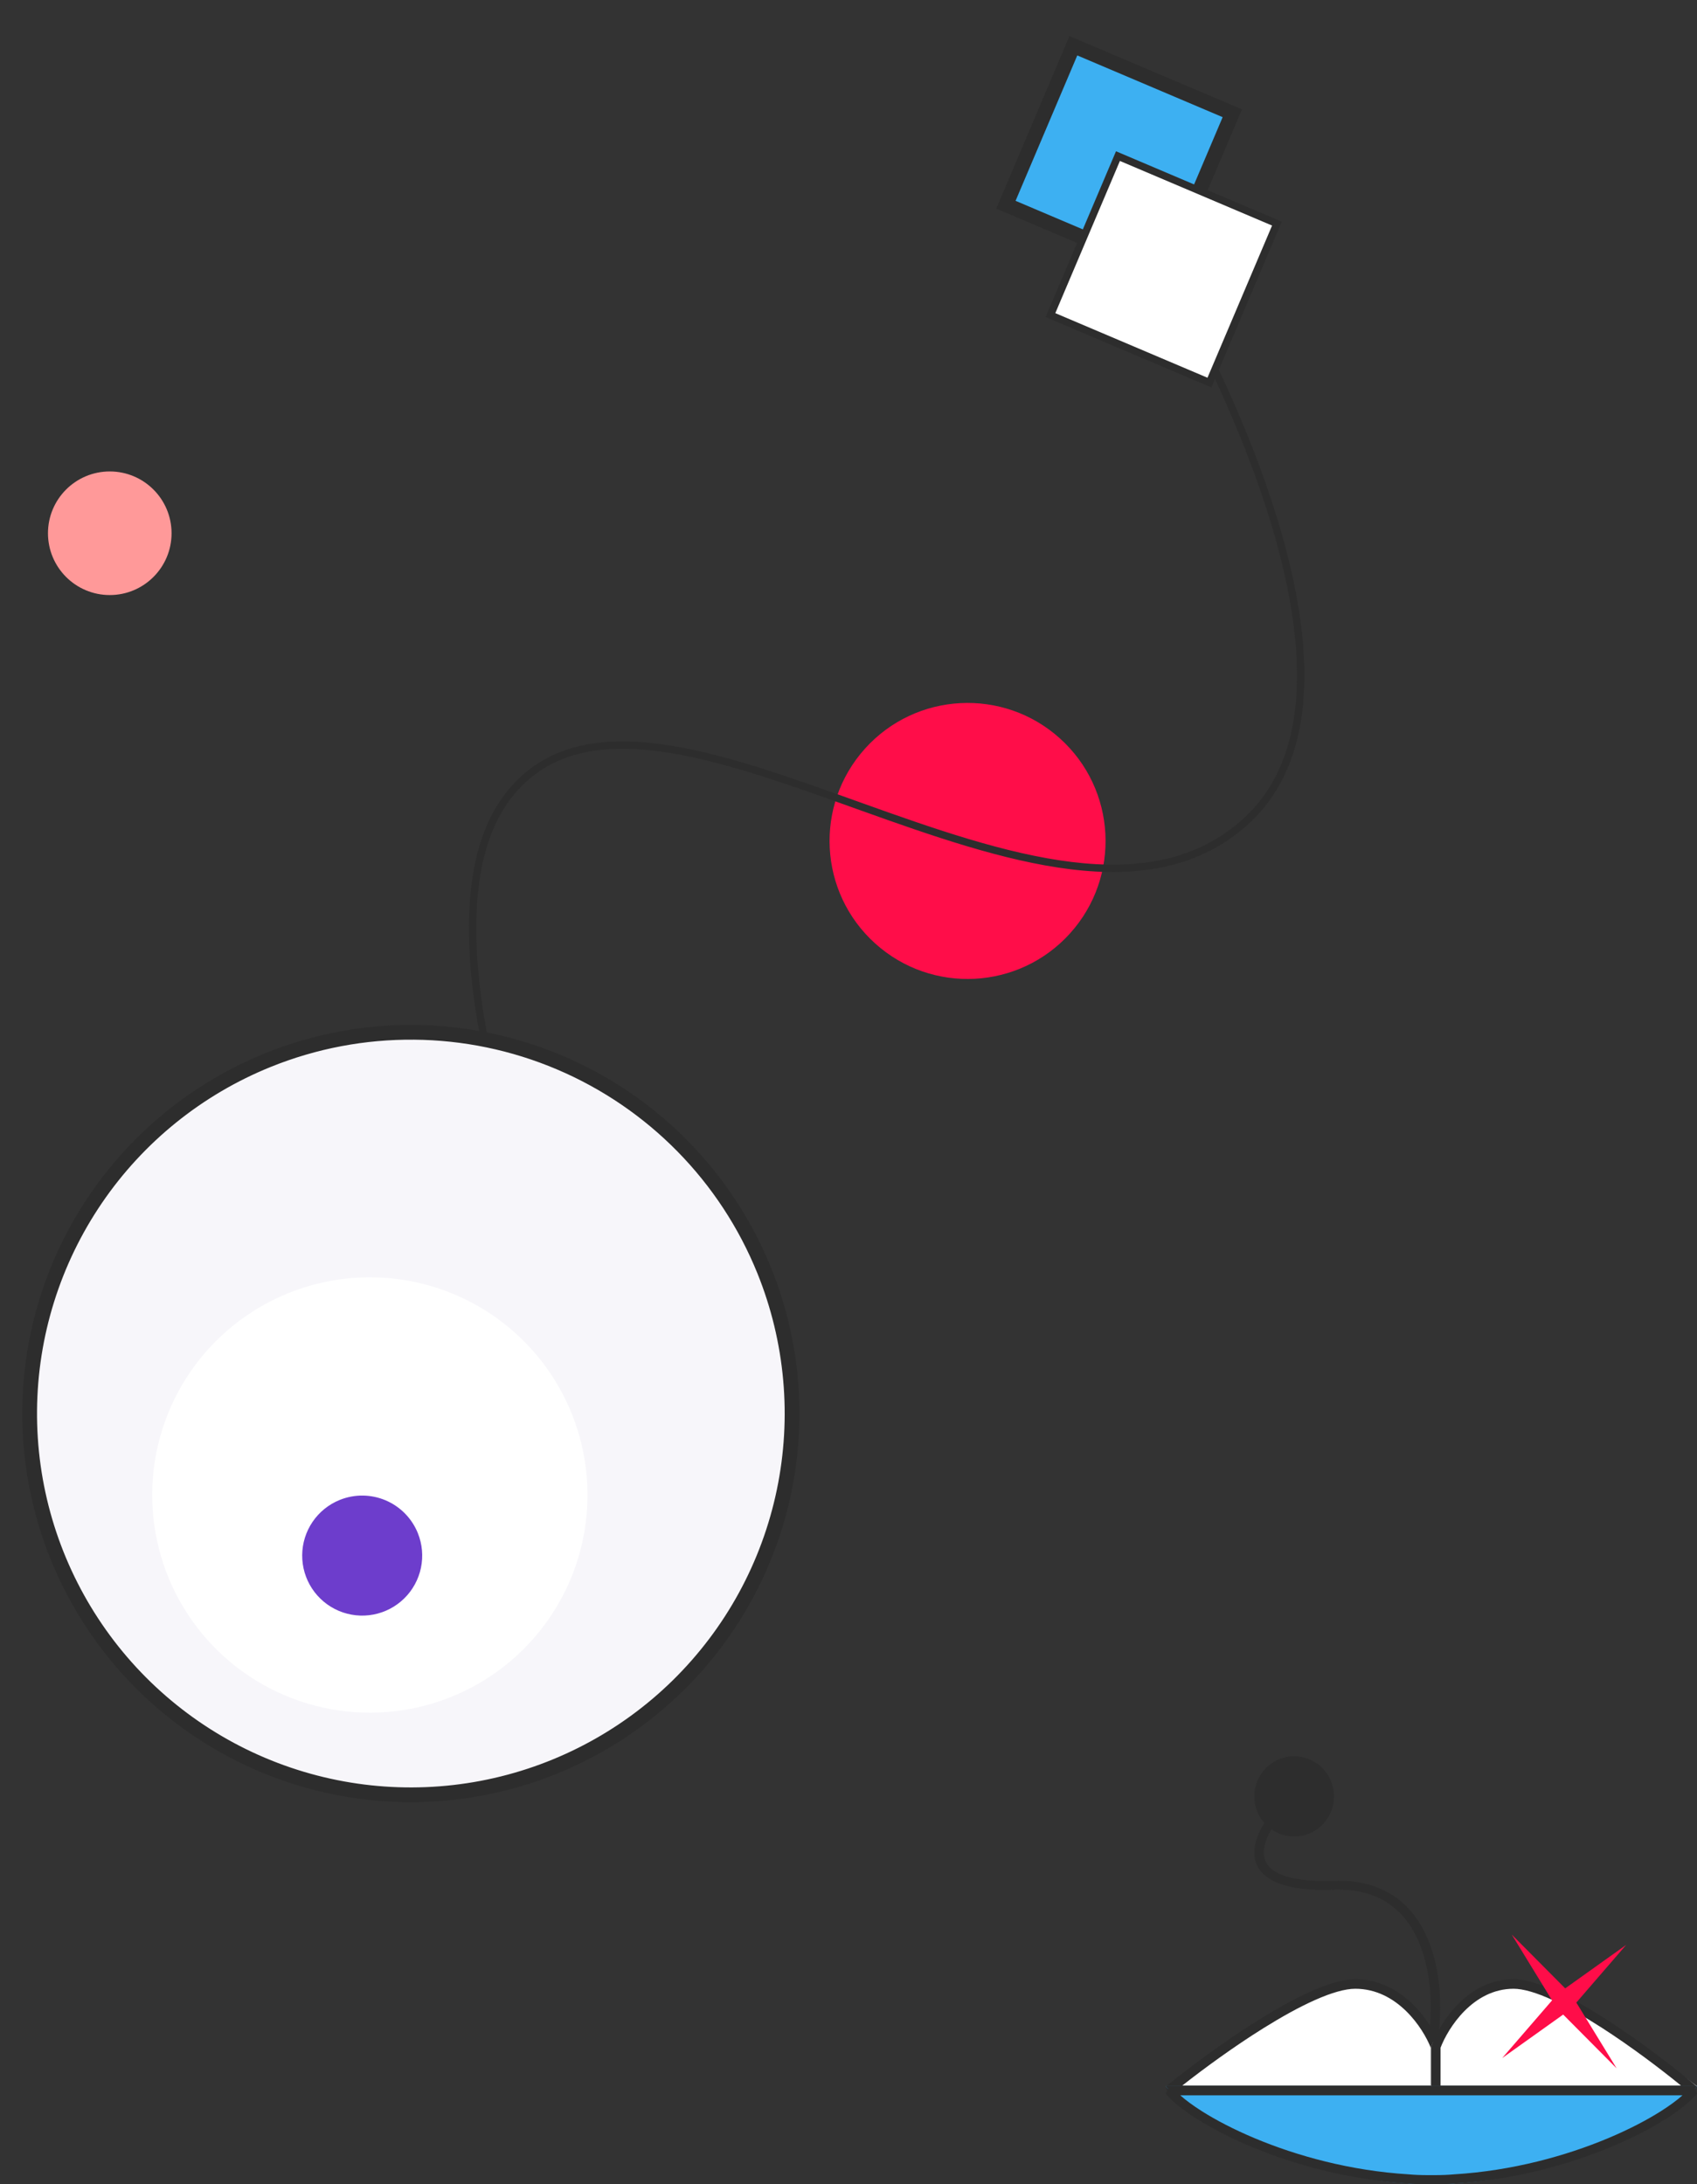 <svg width="230" height="296" viewBox="0 0 230 296" fill="none" xmlns="http://www.w3.org/2000/svg">
<rect x="0" y="0" width="230" height="296" fill="#333333" stroke="none"/>
<g clip-path="url(#clip0_12_203)">
<path d="M23.252 72.264C23.252 67.638 19.502 63.889 14.877 63.889C10.252 63.889 6.502 67.638 6.502 72.264C6.502 76.889 10.252 80.639 14.877 80.639C19.502 80.639 23.252 76.889 23.252 72.264Z" fill="#FF9999"/>
<path d="M143.652 100.063C135.976 93.151 124.15 93.771 117.238 101.447C110.326 109.124 110.946 120.95 118.622 127.861C126.299 134.773 138.125 134.153 145.036 126.477C151.948 118.801 151.328 106.975 143.652 100.063Z" fill="#FF0D49"/>
<path fill-rule="evenodd" clip-rule="evenodd" d="M63.56 126.906C63.407 118.773 64.926 111.743 68.979 106.937C74.055 100.91 81.332 99.72 89.64 100.852C97.616 101.939 106.666 105.182 115.862 108.476C116.231 108.608 116.6 108.741 116.969 108.873C126.574 112.311 136.307 115.719 145.244 116.811C154.169 117.902 162.215 116.674 168.52 110.93L168.521 110.93C173.573 106.341 175.714 99.718 175.786 91.918C175.857 84.113 173.854 75.183 170.679 66.071C164.328 47.849 153.33 29.023 145.113 17.261L145.933 16.688C154.183 28.498 165.233 47.407 171.623 65.742C174.817 74.908 176.858 83.961 176.786 91.927C176.713 99.897 174.521 106.831 169.193 111.67C162.589 117.686 154.201 118.914 145.122 117.804C136.056 116.695 126.216 113.245 116.632 109.814C116.28 109.688 115.928 109.562 115.576 109.436C106.335 106.126 97.374 102.915 89.505 101.843C81.349 100.731 74.5 101.934 69.743 107.581L69.743 107.581C65.919 112.117 64.408 118.854 64.559 126.888C64.711 134.911 66.518 144.148 69.245 153.599C74.698 172.5 83.799 192.165 90.517 204.502L89.639 204.98C82.897 192.601 73.763 172.867 68.284 153.877C65.545 144.382 63.713 135.051 63.56 126.906Z" fill="#2D2D2D"/>
<path d="M36.329 143.652C26.854 147.48 18.727 154.032 12.976 162.478C7.225 170.925 4.108 180.888 4.019 191.106C3.93 201.324 6.873 211.34 12.476 219.886C18.078 228.431 26.09 235.124 35.496 239.117C44.903 243.109 55.282 244.223 65.322 242.317C75.361 240.411 84.61 235.57 91.898 228.408C99.187 221.245 104.187 212.082 106.268 202.077C108.349 192.073 107.416 181.676 103.588 172.201C98.455 159.496 88.485 149.351 75.871 143.997C63.258 138.643 49.034 138.519 36.329 143.652Z" fill="#F7F6FA"/>
<path fill-rule="evenodd" clip-rule="evenodd" d="M92.599 229.121C85.169 236.422 75.742 241.356 65.508 243.299C55.274 245.242 44.694 244.107 35.105 240.037C25.517 235.967 17.351 229.145 11.639 220.434C5.928 211.723 2.928 201.513 3.019 191.097C3.11 180.681 6.287 170.526 12.15 161.915C18.012 153.305 26.296 146.627 35.954 142.725C48.905 137.492 63.404 137.619 76.262 143.076C89.12 148.534 99.283 158.875 104.515 171.826C108.418 181.484 109.368 192.083 107.247 202.281C105.126 212.479 100.029 221.82 92.599 229.121ZM65.135 241.334C74.98 239.465 84.05 234.718 91.197 227.694C98.345 220.67 103.249 211.685 105.289 201.874C107.33 192.063 106.415 181.867 102.661 172.575C97.627 160.116 87.85 150.168 75.48 144.917C63.111 139.667 49.163 139.545 36.703 144.579C27.412 148.333 19.443 154.758 13.803 163.041C8.163 171.324 5.106 181.094 5.019 191.115C4.931 201.135 7.817 210.957 13.312 219.337C18.806 227.718 26.663 234.281 35.887 238.196C45.111 242.111 55.29 243.204 65.135 241.334Z" fill="#2D2D2D"/>
<path d="M39.077 175.242C33.667 177.427 29.027 181.168 25.743 185.991C22.459 190.814 20.68 196.502 20.629 202.336C20.578 208.17 22.258 213.889 25.457 218.768C28.656 223.647 33.23 227.469 38.601 229.748C43.972 232.028 49.898 232.664 55.63 231.576C61.362 230.487 66.643 227.724 70.804 223.634C74.966 219.545 77.821 214.313 79.009 208.601C80.197 202.889 79.665 196.952 77.479 191.543C74.549 184.288 68.856 178.496 61.654 175.439C54.452 172.382 46.331 172.311 39.077 175.242Z" fill="white"/>
<path d="M46.043 203.265C44.551 203.867 43.272 204.899 42.367 206.228C41.461 207.558 40.971 209.126 40.957 210.734C40.943 212.343 41.406 213.92 42.288 215.265C43.17 216.61 44.431 217.663 45.911 218.292C47.392 218.92 49.026 219.096 50.606 218.796C52.187 218.496 53.642 217.734 54.79 216.606C55.937 215.479 56.724 214.037 57.052 212.462C57.379 210.887 57.233 209.25 56.63 207.759C55.822 205.759 54.252 204.162 52.267 203.319C50.282 202.477 48.043 202.457 46.043 203.265Z" fill="#6D3DCC"/>
<path d="M167.021 15.346L145.477 6.2L136.332 27.745L157.878 36.889L167.021 15.346Z" fill="#3DB0F2"/>
<path fill-rule="evenodd" clip-rule="evenodd" d="M158.407 38.2L135.02 28.275L144.947 4.888L168.332 14.816L158.407 38.2ZM157.348 35.578L165.71 15.876L146.007 7.511L137.643 27.215L157.348 35.578Z" fill="#2D2D2D"/>
<path d="M173.063 30.301L151.519 21.155L142.374 42.701L163.919 51.845L173.063 30.301Z" fill="white"/>
<path fill-rule="evenodd" clip-rule="evenodd" d="M164.184 52.5L141.718 42.966L151.255 20.499L173.719 30.037L164.184 52.5ZM163.654 51.189L172.408 30.566L151.785 21.811L143.03 42.436L163.654 51.189Z" fill="#2D2D2D"/>
</g>
<path d="M183.532 269.417C189.416 269.417 192.962 274.654 194 277.272V282.708H159.2C164.858 278.279 177.646 269.417 183.532 269.417Z" fill="white"/>
<path fill-rule="evenodd" clip-rule="evenodd" d="M160.247 282.618H193.915V277.496C193.386 276.154 192.259 274.173 190.562 272.518C188.824 270.824 186.527 269.506 183.682 269.506C182.291 269.506 180.415 270.061 178.238 271.028C176.078 271.987 173.688 273.322 171.291 274.814C167.221 277.349 163.167 280.318 160.247 282.618ZM177.721 269.839C179.938 268.855 182.016 268.208 183.682 268.208C186.951 268.208 189.552 269.73 191.454 271.584C193.35 273.432 194.589 275.645 195.157 277.141L195.2 277.374V283.267L194.558 283.917H158.404L158 282.763C160.955 280.349 165.768 276.729 170.617 273.709C173.042 272.199 175.487 270.832 177.721 269.839Z" fill="#2D2D2D"/>
<path d="M204.828 269.417C198.741 269.417 195.073 274.654 194 277.272V282.708H230C224.143 278.279 210.915 269.417 204.828 269.417Z" fill="white"/>
<path fill-rule="evenodd" clip-rule="evenodd" d="M197.625 271.584C199.465 269.73 201.982 268.208 205.146 268.208C206.758 268.208 208.768 268.855 210.913 269.839C213.075 270.832 215.442 272.199 217.787 273.709C222.48 276.729 227.139 280.349 230 282.763L229.609 283.917H194.622L194 283.267V277.374L194.041 277.141C194.591 275.645 195.79 273.432 197.625 271.584ZM195.243 277.496V282.618H227.825C224.998 280.318 221.074 277.349 217.135 274.814C214.816 273.322 212.503 271.987 210.413 271.028C208.306 270.061 206.491 269.506 205.146 269.506C202.393 269.506 200.169 270.824 198.488 272.518C196.846 274.173 195.755 276.154 195.243 277.496Z" fill="#2D2D2D"/>
<path fill-rule="evenodd" clip-rule="evenodd" d="M193.992 296H193.516C192.517 296 191.631 295.96 190.847 295.882C174.622 294.808 161.072 286.837 158 282.708H230C226.924 286.837 213.374 294.808 197.15 295.882C196.366 295.96 195.48 296 194.474 296H193.992Z" fill="#3DB0F2"/>
<path fill-rule="evenodd" clip-rule="evenodd" d="M158 283.714L158.491 282.708H229.509L230 283.714C229.178 284.728 227.707 285.925 225.756 287.158C223.793 288.398 221.306 289.699 218.417 290.909C212.643 293.328 205.235 295.398 197.156 295.892C196.362 295.964 195.47 296 194.468 296H193.522C192.526 296 191.636 295.964 190.842 295.892C182.762 295.398 175.354 293.328 169.58 290.909C166.691 289.699 164.205 288.398 162.242 287.158C160.291 285.925 158.821 284.728 158 283.714ZM159.965 283.947C160.701 284.602 161.693 285.339 162.921 286.115C164.817 287.314 167.24 288.583 170.072 289.769C175.737 292.143 183.009 294.174 190.929 294.656L190.948 294.658C191.698 294.726 192.552 294.762 193.522 294.762H194.468C195.445 294.762 196.3 294.726 197.049 294.658L197.069 294.656C204.988 294.174 212.26 292.143 217.925 289.769C220.757 288.583 223.181 287.314 225.077 286.115C226.306 285.339 227.298 284.602 228.034 283.947H159.965Z" fill="#2D2D2D"/>
<path d="M193.999 295.784V295.574V295.784ZM190.889 295.676L190.908 295.466H190.901L190.889 295.676ZM158.417 282.918V282.708H158L158.261 283.049L158.417 282.918ZM193.526 282.918V283.129H193.588L193.638 283.096L193.526 282.918ZM193.526 282.918V282.708H193.465L193.414 282.747L193.526 282.918ZM229.582 282.918L229.739 283.051L230 282.71H229.583L229.582 282.918ZM197.113 295.676L197.1 295.466H197.094L197.113 295.676ZM193.526 296H193.999V295.578H193.529L193.526 296ZM190.87 295.882C191.652 295.963 192.535 296 193.526 296V295.578C192.544 295.578 191.675 295.54 190.908 295.465L190.87 295.882ZM190.901 295.466C183.656 294.964 176.543 293.188 169.858 290.214C167.349 289.113 164.93 287.797 162.627 286.28C161.116 285.338 159.75 284.162 158.573 282.793L158.259 283.057C159.462 284.464 160.862 285.671 162.41 286.637C164.733 288.166 167.171 289.492 169.701 290.603C176.428 293.595 183.586 295.382 190.876 295.89L190.901 295.466ZM158.417 283.13H193.526V282.708H158.417V283.13ZM193.526 282.92L193.413 282.747L193.638 283.096L193.526 282.92ZM229.582 282.71H193.528V283.131H229.583L229.582 282.71ZM197.125 295.877C204.416 295.371 211.573 293.584 218.299 290.589C220.829 289.479 223.267 288.153 225.59 286.624C227.138 285.658 228.538 284.451 229.741 283.044L229.427 282.78C228.251 284.149 226.884 285.323 225.373 286.263C223.071 287.783 220.653 289.1 218.143 290.201C211.46 293.172 204.35 294.948 197.107 295.453L197.125 295.877ZM197.094 295.461C196.325 295.536 195.456 295.574 194.472 295.574V295.996C195.465 295.996 196.348 295.958 197.131 295.878L197.094 295.461ZM194.472 295.574H193.999V295.996H194.475L194.472 295.574Z" fill="#2D2D2D"/>
<path fill-rule="evenodd" clip-rule="evenodd" d="M173.449 245.388C173.724 245.602 173.763 245.985 173.538 246.244C172.829 247.058 172.15 248.059 171.726 249.083C171.3 250.114 171.157 251.106 171.421 251.946C171.675 252.755 172.339 253.529 173.776 254.088C175.236 254.656 177.463 254.987 180.746 254.873C184.2 254.753 186.919 255.572 189.02 257.018C191.113 258.458 192.546 260.489 193.499 262.724C195.398 267.178 195.438 272.555 194.906 276.143C194.857 276.475 194.532 276.707 194.179 276.661C193.827 276.614 193.581 276.307 193.631 275.974C194.144 272.508 194.089 267.365 192.304 263.178C191.415 261.093 190.109 259.273 188.261 258C186.42 256.733 183.993 255.977 180.793 256.088C177.422 256.205 174.986 255.874 173.286 255.213C171.563 254.543 170.571 253.52 170.186 252.291C169.81 251.093 170.045 249.806 170.526 248.641C171.011 247.47 171.77 246.359 172.542 245.472C172.768 245.213 173.174 245.175 173.449 245.388Z" fill="#2D2D2D"/>
<path d="M175.4 248.875C176.468 248.875 177.512 248.556 178.4 247.959C179.288 247.361 179.98 246.512 180.389 245.518C180.797 244.525 180.904 243.431 180.696 242.377C180.488 241.322 179.973 240.353 179.218 239.593C178.463 238.832 177.501 238.314 176.453 238.104C175.406 237.895 174.32 238.002 173.333 238.414C172.346 238.825 171.503 239.522 170.91 240.417C170.316 241.311 170 242.362 170 243.438C170 244.88 170.569 246.263 171.581 247.282C172.594 248.302 173.967 248.875 175.4 248.875Z" fill="#2D2D2D"/>
<path d="M213.724 271.286L213.645 271.378L213.709 271.482L219.107 280.292L211.947 273.087L211.863 273.004L211.768 273.071L203.6 278.897L210.277 271.172L210.356 271.081L210.293 270.976L204.895 262.167L212.054 269.37L212.137 269.453L212.233 269.386L220.4 263.561L213.724 271.286Z" fill="#FF0D49"/>
<defs>
<clipPath id="clip0_12_203">
<rect width="180" height="247" fill="white"/>
</clipPath>
</defs>
</svg>
